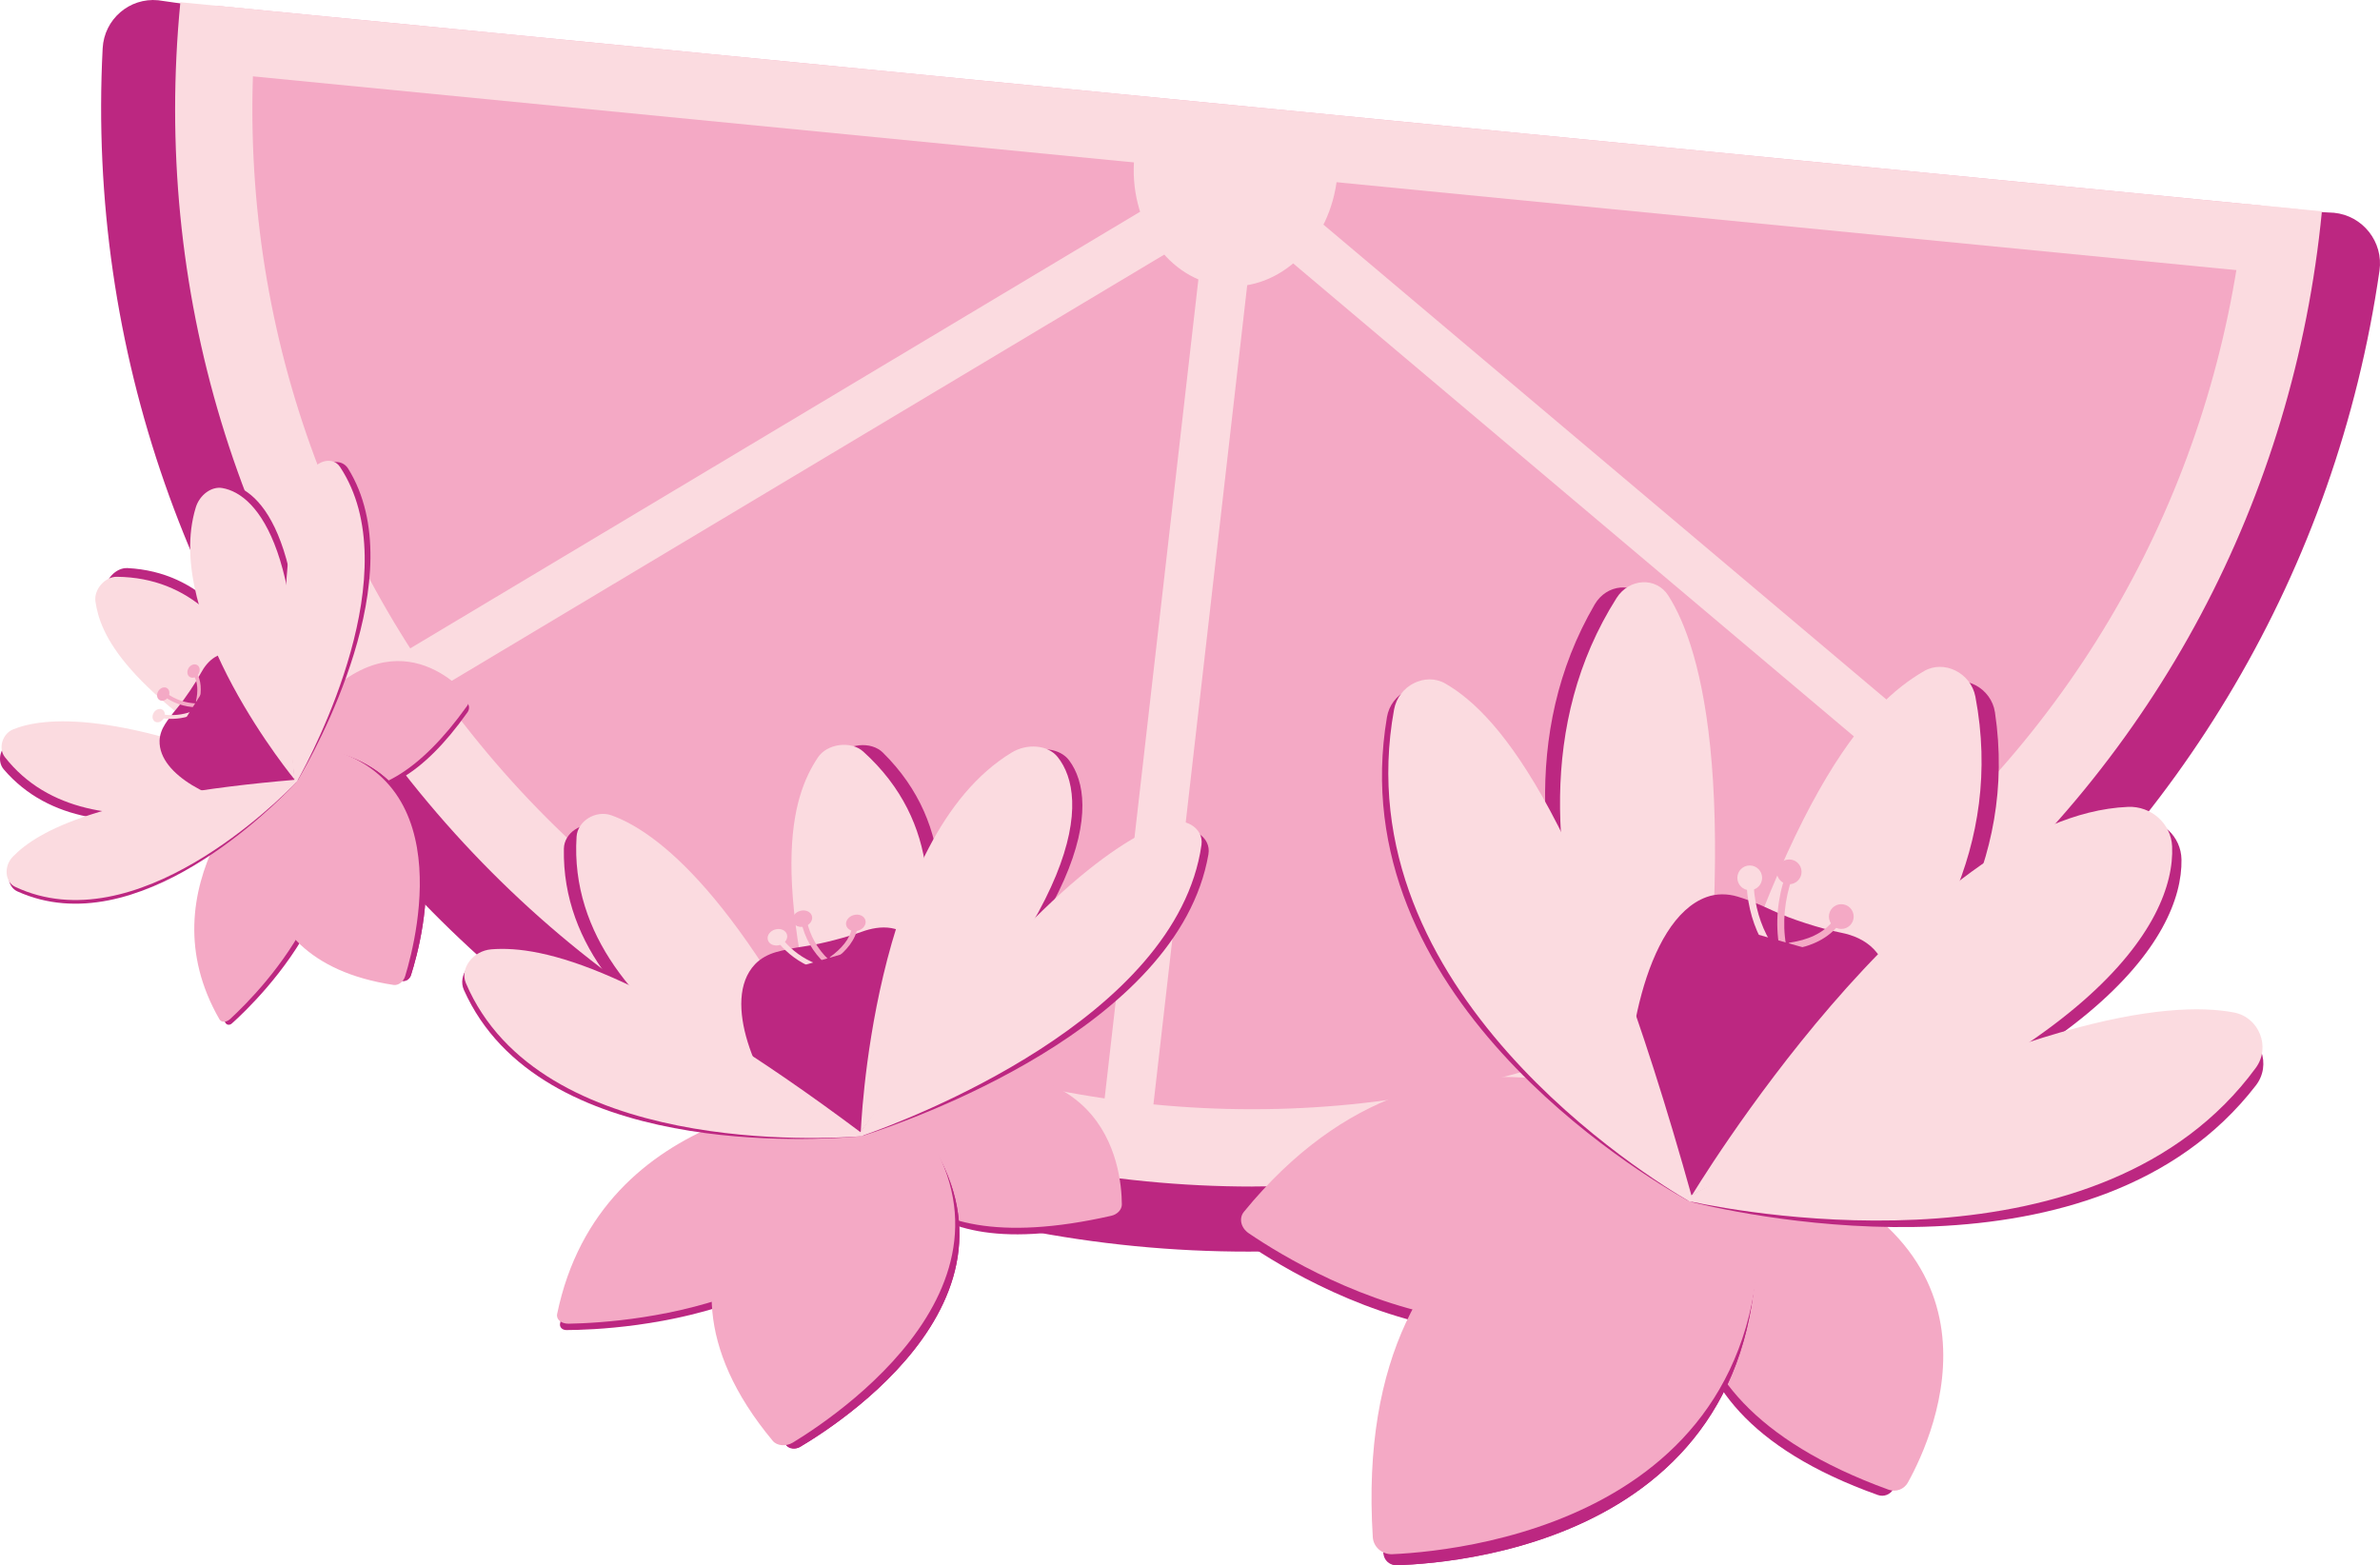 <?xml version="1.0" encoding="UTF-8"?>
<svg id="Calque_3" data-name="Calque 3" xmlns="http://www.w3.org/2000/svg" viewBox="0 0 467.11 307.21">
  <defs>
    <style>
      .cls-1 {
        fill: #f4a9c5;
      }

      .cls-2 {
        fill: #fbdbe0;
      }

      .cls-3 {
        fill: #bc2781;
      }
    </style>
  </defs>
  <path class="cls-3" d="m458.07,41.76c5.66.55,9.75,5.73,8.94,11.36-17.02,118.18-124.21,203.18-244.26,191.46C102.7,232.85,13.98,128.7,20.15,9.47,20.45,3.79,25.39-.5,31.04.05l208.57,29.67c4.58.65,9.19,1.1,13.81,1.34l204.65,10.7Z"/>
  <path class="cls-1" d="m443.47,40.3c5.52.54,9.44,5.59,8.64,11.07-16.11,110.58-116.1,190.1-228.03,179.17C111.23,219.52,28.08,120.62,35.2,7.85c.25-4.03,3.79-7.05,7.81-6.66l400.46,39.12Z"/>
  <path class="cls-2" d="m245.79,232.89c-6.92,0-13.87-.34-20.84-1.02-56.14-5.48-106.77-32.58-142.57-76.3C46.58,111.87,29.9,56.77,35.4.44l15.09,1.47c-5.11,52.31,10.38,103.47,43.62,144.05,33.23,40.58,80.22,65.73,132.32,70.81,52.1,5.09,103.07-10.49,143.52-43.87,40.46-33.39,65.56-80.58,70.67-132.89l15.09,1.47c-5.5,56.33-32.53,107.15-76.11,143.11-38.17,31.5-85.04,48.29-133.8,48.29Z"/>
  <rect class="cls-2" x="239.94" y="-177.3" width="13.09" height="409.9" transform="translate(194.99 270.27) rotate(-84.42)"/>
  <path class="cls-2" d="m262.46,34.58c-1.27,12.97-11.21,22.62-22.2,21.55s-18.88-12.46-17.62-25.43l39.82,3.89Z"/>
  <rect class="cls-2" x="140.03" y="130.75" width="181.56" height="9.65" transform="translate(69.87 349.48) rotate(-83.47)"/>
  <rect class="cls-2" x="317.05" y="14.17" width="9.65" height="177.27" transform="translate(35.75 282.55) rotate(-49.85)"/>
  <rect class="cls-2" x="69.42" y="81.68" width="177.27" height="9.65" transform="translate(-21.99 93.4) rotate(-30.89)"/>
  <g>
    <g>
      <path class="cls-3" d="m59.29,145.53s-32.54,25.59-15.03,55.25c.25.43.83.48,1.25.1,5.06-4.53,32.42-30.84,13.77-55.35Z"/>
      <path class="cls-1" d="m57.03,146.32c-5.86,5.17-28.85,27.86-13.97,53.73.4.69,1.35.66,2.13-.06,6.26-5.77,30.42-30.44,13.87-53.78-.42-.59-1.29-.54-2.04.11Z"/>
    </g>
    <g>
      <path class="cls-3" d="m57.83,148.89c2.78,3.4,15.8,16.52,33.92-9.08.4-.56.41-1.29.03-1.72-3.13-3.53-17.37-16.96-33.94,9.18-.34.54-.35,1.2,0,1.62Z"/>
      <path class="cls-1" d="m55.92,148.76c3.31,3.91,16.73,16.39,35.73-10.17.51-.71.53-1.63.05-2.17-3.51-3.9-18.14-17.08-35.64,9.85-.55.85-.62,1.93-.14,2.49Z"/>
    </g>
    <g>
      <path class="cls-3" d="m55.77,148c-2.61,7.83-10.92,39.54,23.09,44.51.77.11,1.56-.38,1.8-1.12,2.33-7.28,11.84-42.74-22.74-45.06-.89-.06-1.81.66-2.15,1.67Z"/>
      <path class="cls-3" d="m55.98,147.38c-2.31,6.63-12.15,40.18,23.15,45.16.62.09,1.29-.4,1.52-1.12,2.32-7.23,12-43.12-23.25-45.13-.58-.03-1.19.43-1.42,1.09Z"/>
      <path class="cls-1" d="m53.83,149.72c-2.59,7.78-10.31,38.49,23.42,43.6.92.14,1.93-.62,2.26-1.69,2.59-8.47,11.13-43.6-22.57-45.86-.88-.06-2.77,2.96-3.11,3.95Z"/>
    </g>
    <g>
      <path class="cls-3" d="m57.07,153.7s-38.39,18.31-56.34-2.7c-1.43-1.67-.66-4.54,1.43-5.47,5.9-2.64,20.61-4.72,54.9,8.17Z"/>
      <path class="cls-2" d="m56.87,153.52s-38.89,16.87-55.92-4.93c-1.35-1.73-.48-4.58,1.64-5.44,5.97-2.42,20.68-3.93,54.29,10.36Z"/>
    </g>
    <g>
      <path class="cls-3" d="m56.31,154.89s-2.22-41.87-31.28-43.39c-2.31-.12-4.57,2.34-4.32,4.68.68,6.58,5.38,18.46,35.6,38.71Z"/>
      <path class="cls-2" d="m55.38,154.04s-3.16-40.58-32.47-40.83c-2.33-.02-4.51,2.52-4.18,4.83.93,6.5,5.5,17.22,36.65,36Z"/>
    </g>
    <path class="cls-3" d="m57.46,154.11c-2.32,2.8-5.48,4.33-8.37,4.03-6.35-.66-17.99-5.77-17.77-12.77.03-1.11.44-2.25,1.08-3.24.49-.76,1.28-1.87,2.52-3.34,1.42-1.69,3.43-4.71,4.5-6.68,1.3-2.41,3.57-4.68,7.34-3.68,4.2,1.11,7.15,11.14,10.51,16.04,2.48,3.63,3.63,5.5.18,9.65h0Z"/>
    <g>
      <path class="cls-3" d="m58.22,153.26s-25.58-32.71-18.34-54.52c.8-2.42,3.17-4.08,5.27-3.65,7.02,1.45,16.67,13.55,13.07,58.17h0Z"/>
      <path class="cls-2" d="m57.96,153.18s-26.28-31.68-19.53-53.6c.75-2.44,3.08-4.16,5.19-3.79,7.05,1.21,16.96,12.93,14.34,57.39h0Z"/>
    </g>
    <path class="cls-1" d="m39.15,137.54c.43-2,.38-4.07-.63-5.56-.1-.15-.34-.11-.48.03-.16.16-.16.38-.06.53.91,1.35.88,3.28.49,5.06-.04.2.13.36.3.34.2-.02.34-.2.38-.4h0Z"/>
    <path class="cls-2" d="m37.61,139.66c-1.85.67-3.75.84-5.52.58-.42-.06-.68.67-.25.73,1.89.28,3.91.11,5.88-.6.44-.16.34-.86-.1-.7h0Z"/>
    <path class="cls-1" d="m38.59,138.07c-2.2-.05-4.23-.79-5.92-2.02-.33-.24-.75.43-.41.67,1.79,1.3,3.94,2.04,6.26,2.1.43.01.51-.73.08-.74h0Z"/>
    <path class="cls-3" d="m35.32,142.79s6.54.43,5.35-8.49"/>
    <ellipse class="cls-2" cx="31.14" cy="140.47" rx="1.38" ry="1.13" transform="translate(-103.86 90.71) rotate(-57.27)"/>
    <ellipse class="cls-1" cx="32.03" cy="136.24" rx="1.38" ry="1.13" transform="translate(-99.89 89.51) rotate(-57.27)"/>
    <ellipse class="cls-1" cx="37.98" cy="131.72" rx="1.38" ry="1.13" transform="translate(-93.36 92.44) rotate(-57.27)"/>
    <path class="cls-3" d="m57.98,153.07c.26-.03.36.3.16.51-4.11,4.39-31.24,32-54.73,21.38-2.03-.92-2.31-3.98-.57-5.84,4.88-5.21,16.89-12.27,55.14-16.05Z"/>
    <g>
      <path class="cls-3" d="m58.39,153.26c3.34-5.64,22.88-40.42,9.94-61.28-1.29-2.08-4.42-1.59-5.85.95-3.64,6.5-8.13,22.27-4.64,60.28.03.29.39.33.55.05Z"/>
      <path class="cls-2" d="m58.37,153.24c3.21-5.77,21.87-41.19,8.36-61.6-1.33-2.01-4.47-1.39-5.82,1.15-3.5,6.59-7.43,22.69-3.1,60.42.03.29.4.32.55.04Z"/>
    </g>
    <path class="cls-2" d="m58.22,153.04c.17-.01.24.2.1.34-3.5,3.64-31.68,31.84-55.35,20.68-2.01-.95-2.25-4.03-.49-5.87,4.94-5.16,17.36-11.94,55.74-15.16Z"/>
  </g>
  <g>
    <g>
      <path class="cls-3" d="m345.72,232.31s-57.55-47.42-102.38,8.45c-.65.81-.51,1.99.32,2.58,9.91,7,66.66,43.5,102.06-11.03Z"/>
      <path class="cls-1" d="m343.45,228.32c-11.35-8.15-60.05-38.43-99.3,9.51-1.05,1.28-.63,3.17.95,4.24,12.56,8.53,65.18,39.76,99.35-9.74.86-1.25.44-2.98-1-4.01Z"/>
    </g>
    <g>
      <path class="cls-3" d="m339.29,231.73c-4.83,7.96-22.58,43.24,29.29,61.71,1.13.4,2.41-.08,3.01-1.15,4.93-8.75,22.72-46.69-29.47-61.68-1.08-.31-2.24.15-2.83,1.13Z"/>
      <path class="cls-1" d="m338.76,227.8c-5.51,9.37-21.99,45.01,31.9,64.59,1.45.53,3.06-.07,3.8-1.42,5.41-9.77,22.63-48.32-31.3-64.63-1.71-.52-3.62.11-4.41,1.46Z"/>
    </g>
    <g>
      <path class="cls-3" d="m340.03,226.97c-14.7.25-73.33,5.7-68.54,77.41.11,1.62,1.28,2.87,2.66,2.83,13.62-.42,79.28-6.11,69.64-77.09-.25-1.82-1.87-3.18-3.76-3.15Z"/>
      <path class="cls-3" d="m341.18,226.96c-12.48,0-74.94,3.68-69.65,77.99.09,1.3,1.21,2.3,2.56,2.26,13.54-.4,80.02-6.04,69.56-78.16-.17-1.2-1.22-2.09-2.46-2.09Z"/>
      <path class="cls-1" d="m336.24,224.27c-14.6.24-71.26,6.2-66.81,77.43.12,1.95,1.84,3.44,3.85,3.35,15.8-.71,80.51-8.12,71.09-77.32-.24-1.8-6.26-3.5-8.13-3.47Z"/>
    </g>
    <g>
      <path class="cls-3" d="m330.58,233.55s-47.15-64.23-17.6-114.91c2.35-4.03,7.65-4.49,10.12-.95,6.95,9.99,16.41,38.05,7.48,115.86Z"/>
      <path class="cls-2" d="m330.82,233.02s-44.84-66.25-13.55-115.64c2.49-3.93,7.8-4.16,10.14-.51,6.59,10.29,15.05,38.75,3.41,116.15Z"/>
    </g>
    <g>
      <path class="cls-3" d="m328.21,232.86s72.2-33.69,63.33-93.05c-.71-4.72-5.9-7.52-9.87-5.41-11.21,5.97-30.08,23.69-53.46,98.46Z"/>
      <path class="cls-2" d="m329.31,230.4s69.56-34.69,58.39-93.66c-.89-4.69-6.18-7.29-10.08-5.02-10.97,6.4-27.87,23.06-48.32,98.68Z"/>
    </g>
    <path class="cls-3" d="m330.03,234.62c-5.8-2.7-9.72-7.97-10.34-13.98-1.36-13.21,2.94-40.11,15.25-44.57,1.95-.71,4.1-.68,6.09-.09,1.51.45,3.77,1.26,6.84,2.72,3.51,1.68,9.57,3.6,13.44,4.36,4.73.93,9.58,3.88,9.33,12.16-.28,9.19-16.61,22.13-23.83,32.29-5.35,7.52-8.15,11.12-16.77,7.11h0Z"/>
    <g>
      <path class="cls-3" d="m331.81,235.57s46.95-74.17,87.89-74.89c4.55-.08,8.38,3.51,8.45,8.03.25,15.1-17.04,42.92-96.34,66.86h0Z"/>
      <path class="cls-2" d="m331.84,234.98s44.89-74.86,85.8-76.61c4.55-.2,8.47,3.27,8.67,7.75.67,14.99-15.85,43.05-94.48,68.86h0Z"/>
    </g>
    <path class="cls-1" d="m351.69,186.33c3.65-.53,7.25-2.09,9.46-5.16.22-.3.05-.76-.25-.94-.34-.21-.73-.05-.94.25-1.99,2.77-5.37,4.05-8.63,4.52-.37.05-.57.52-.48.85.11.4.48.54.85.48h0Z"/>
    <path class="cls-2" d="m347.39,184.72c-1.91-3.24-2.95-6.93-3.19-10.68-.06-.88-1.43-.89-1.38,0,.25,3.99,1.35,7.92,3.38,11.37.45.76,1.64.07,1.19-.7h0Z"/>
    <path class="cls-1" d="m350.55,185.56c-.78-4.45-.3-9.03,1.19-13.29.29-.84-1.04-1.2-1.33-.37-1.57,4.49-2,9.33-1.19,14.02.15.87,1.48.5,1.33-.37h0Z"/>
    <path class="cls-3" d="m341,182.29s1.85,13.42,16.93,4.81"/>
    <circle class="cls-2" cx="343.41" cy="172.3" r="2.43"/>
    <circle class="cls-1" cx="351.15" cy="171.12" r="2.43"/>
    <circle class="cls-1" cx="361.38" cy="179.9" r="2.43"/>
    <path class="cls-3" d="m332.04,234.94c.15.5-.38.93-.83.68-9.29-5.18-68.22-40.33-59-94.87.8-4.71,6.04-7.41,9.98-5.22,11.03,6.14,28.1,25.32,49.85,99.41Z"/>
    <g>
      <path class="cls-3" d="m331.87,235.9c11.16,2.76,79.61,17.67,110.88-22.86,3.12-4.04,1.02-9.99-3.97-11.07-12.79-2.77-42.09-.75-107.04,32.79-.5.26-.42,1,.12,1.14Z"/>
      <path class="cls-2" d="m331.91,235.85c11.34,2.41,80.55,15.11,110.82-26.25,2.99-4.08.66-9.94-4.31-10.88-12.88-2.43-42.55.94-106.67,35.99-.5.27-.4,1.02.16,1.14Z"/>
    </g>
    <path class="cls-2" d="m332.19,235.4c.09.33-.26.62-.56.44-7.75-4.48-68.12-41.32-58.02-96.6.86-4.69,6.14-7.33,10.05-5.08,10.97,6.3,27.72,26.49,48.53,101.24Z"/>
  </g>
  <g>
    <g>
      <path class="cls-3" d="m177.5,215.64s-58.25-3.52-67.58,44.14c-.14.69.42,1.28,1.23,1.28,9.58-.03,63.04-2.13,66.35-45.42Z"/>
      <path class="cls-1" d="m174.38,214.35c-11.02-.04-56.49,2.33-65.03,43.53-.23,1.1.8,1.96,2.3,1.93,12-.22,60.56-3.59,64.98-43.67.11-1.01-.85-1.79-2.25-1.79Z"/>
    </g>
    <g>
      <path class="cls-3" d="m172.82,217.81c-.25,6.19,1.17,32.2,44.24,22.2.94-.22,1.64-.97,1.64-1.79.01-6.65-2.41-34.13-44.36-22.11-.87.25-1.49.94-1.52,1.71Z"/>
      <path class="cls-1" d="m170.93,215.88c-.17,7.22,2.27,32.94,47.17,22.75,1.2-.27,2.09-1.22,2.08-2.24-.05-7.39-3.11-34.98-46.77-23.01-1.38.38-2.46,1.46-2.48,2.5Z"/>
    </g>
    <g>
      <path class="cls-3" d="m171.48,214.94c-10.08,5.81-48.54,31.43-17.36,68.52.71.84,2,1.06,2.94.51,9.27-5.49,52.49-33.94,18.25-68.77-.88-.89-2.53-1-3.83-.25Z"/>
      <path class="cls-3" d="m172.27,214.49c-8.64,4.82-50.44,30.95-17.9,69.26.57.67,1.73.78,2.65.24,9.21-5.45,53.03-34.19,17.78-69.32-.58-.58-1.65-.67-2.52-.18Z"/>
      <path class="cls-1" d="m167.82,214.94c-10.01,5.77-46.91,30.9-16.16,67.86.84,1.01,2.61,1.16,3.97.33,10.66-6.49,52.56-35.51,19.16-69.45-.87-.88-5.69.52-6.97,1.26Z"/>
    </g>
    <g>
      <path class="cls-3" d="m167.5,222.16s-57.59-16.67-56.83-55.6c.06-3.1,3.55-5.4,6.64-4.42,8.69,2.74,26.14,14.33,50.19,60.03Z"/>
      <path class="cls-2" d="m167.47,221.78s-56.78-18.65-54.31-57.56c.2-3.09,3.78-5.27,6.82-4.2,8.56,3.04,25.47,15.23,47.49,61.76Z"/>
    </g>
    <g>
      <path class="cls-3" d="m165.59,222.71s36.88-46.19,7.68-75c-2.32-2.29-7-1.81-8.94.88-5.44,7.57-11.62,24.49,1.26,74.12Z"/>
      <path class="cls-2" d="m165.4,220.94s34.67-45.71,4.03-73.42c-2.44-2.2-7.11-1.57-8.92,1.17-5.11,7.71-10.33,23.29,4.9,72.26Z"/>
    </g>
    <path class="cls-3" d="m167.53,222.96c-5.06.77-9.83-.57-12.59-3.6-6.07-6.65-13.55-22.92-6.76-30.1,1.08-1.14,2.58-1.95,4.18-2.4,1.22-.34,3.1-.77,5.79-1.16,3.08-.44,8.02-1.74,10.99-2.82,3.63-1.32,8.14-1.59,11.18,3,3.38,5.1-2.9,18.43-3.95,26.74-.78,6.15-1.32,9.19-8.84,10.34h0Z"/>
    <g>
      <path class="cls-3" d="m169.14,222.78s3.68-58.42,31.73-74.62c3.12-1.8,7.16-1.33,8.97,1.09,6.04,8.1,4.88,29.89-40.7,73.53h0Z"/>
      <path class="cls-2" d="m168.93,222.46s1.99-57.99,29.62-74.75c3.07-1.86,7.13-1.5,9.02.86,6.29,7.88,5.76,29.5-38.63,73.89h0Z"/>
    </g>
    <path class="cls-1" d="m163.77,188.36c2.32-1.7,4.21-3.93,4.54-6.45.03-.25-.26-.43-.54-.42-.32.02-.52.25-.56.5-.3,2.27-2.15,4.28-4.22,5.79-.23.17-.19.5,0,.65.23.17.54.11.77-.07h0Z"/>
    <path class="cls-2" d="m160.16,189.15c-2.58-1.02-4.74-2.62-6.36-4.56-.38-.46-1.34.07-.95.53,1.73,2.07,4.01,3.78,6.76,4.87.61.24,1.16-.6.55-.84h0Z"/>
    <path class="cls-1" d="m162.68,188.39c-2.27-2.12-3.71-4.79-4.34-7.67-.12-.57-1.18-.25-1.06.31.66,3.05,2.24,5.84,4.63,8.07.44.41,1.22-.3.78-.71h0Z"/>
    <path class="cls-3" d="m154.8,190.3s6.49,6.57,13.59-3.93"/>
    <ellipse class="cls-2" cx="152.58" cy="183.95" rx="1.95" ry="1.59" transform="translate(-43.92 47.92) rotate(-15.63)"/>
    <ellipse class="cls-1" cx="157.48" cy="180.31" rx="1.95" ry="1.59" transform="translate(-42.76 49.1) rotate(-15.63)"/>
    <ellipse class="cls-1" cx="167.97" cy="181.13" rx="1.95" ry="1.59" transform="translate(-42.59 51.96) rotate(-15.63)"/>
    <path class="cls-3" d="m169.05,222.35c.29.21.1.65-.31.69-8.44.78-62.88,4.45-77.69-28.73-1.28-2.86,1.3-6.36,4.88-6.69,10.02-.93,29.28,2.89,73.12,34.73Z"/>
    <g>
      <path class="cls-3" d="m169.31,222.94c8.79-2.81,61.96-21.16,67.86-55.25.59-3.4-3.17-5.82-7.05-4.48-9.93,3.44-29.42,15.85-61.34,59.16-.25.33.1.71.53.57Z"/>
      <path class="cls-2" d="m169.31,222.9c8.79-3.07,61.62-22.92,66.5-57.07.48-3.37-3.41-5.66-7.21-4.25-9.86,3.66-29.09,16.95-59.84,60.76-.24.34.12.71.55.56Z"/>
    </g>
    <path class="cls-2" d="m169.34,222.55c.19.14.06.44-.22.46-7.1.56-63.2,3.88-77.68-30.04-1.23-2.88,1.4-6.35,4.98-6.64,10.04-.82,29.47,3.68,72.92,36.23Z"/>
  </g>
</svg>